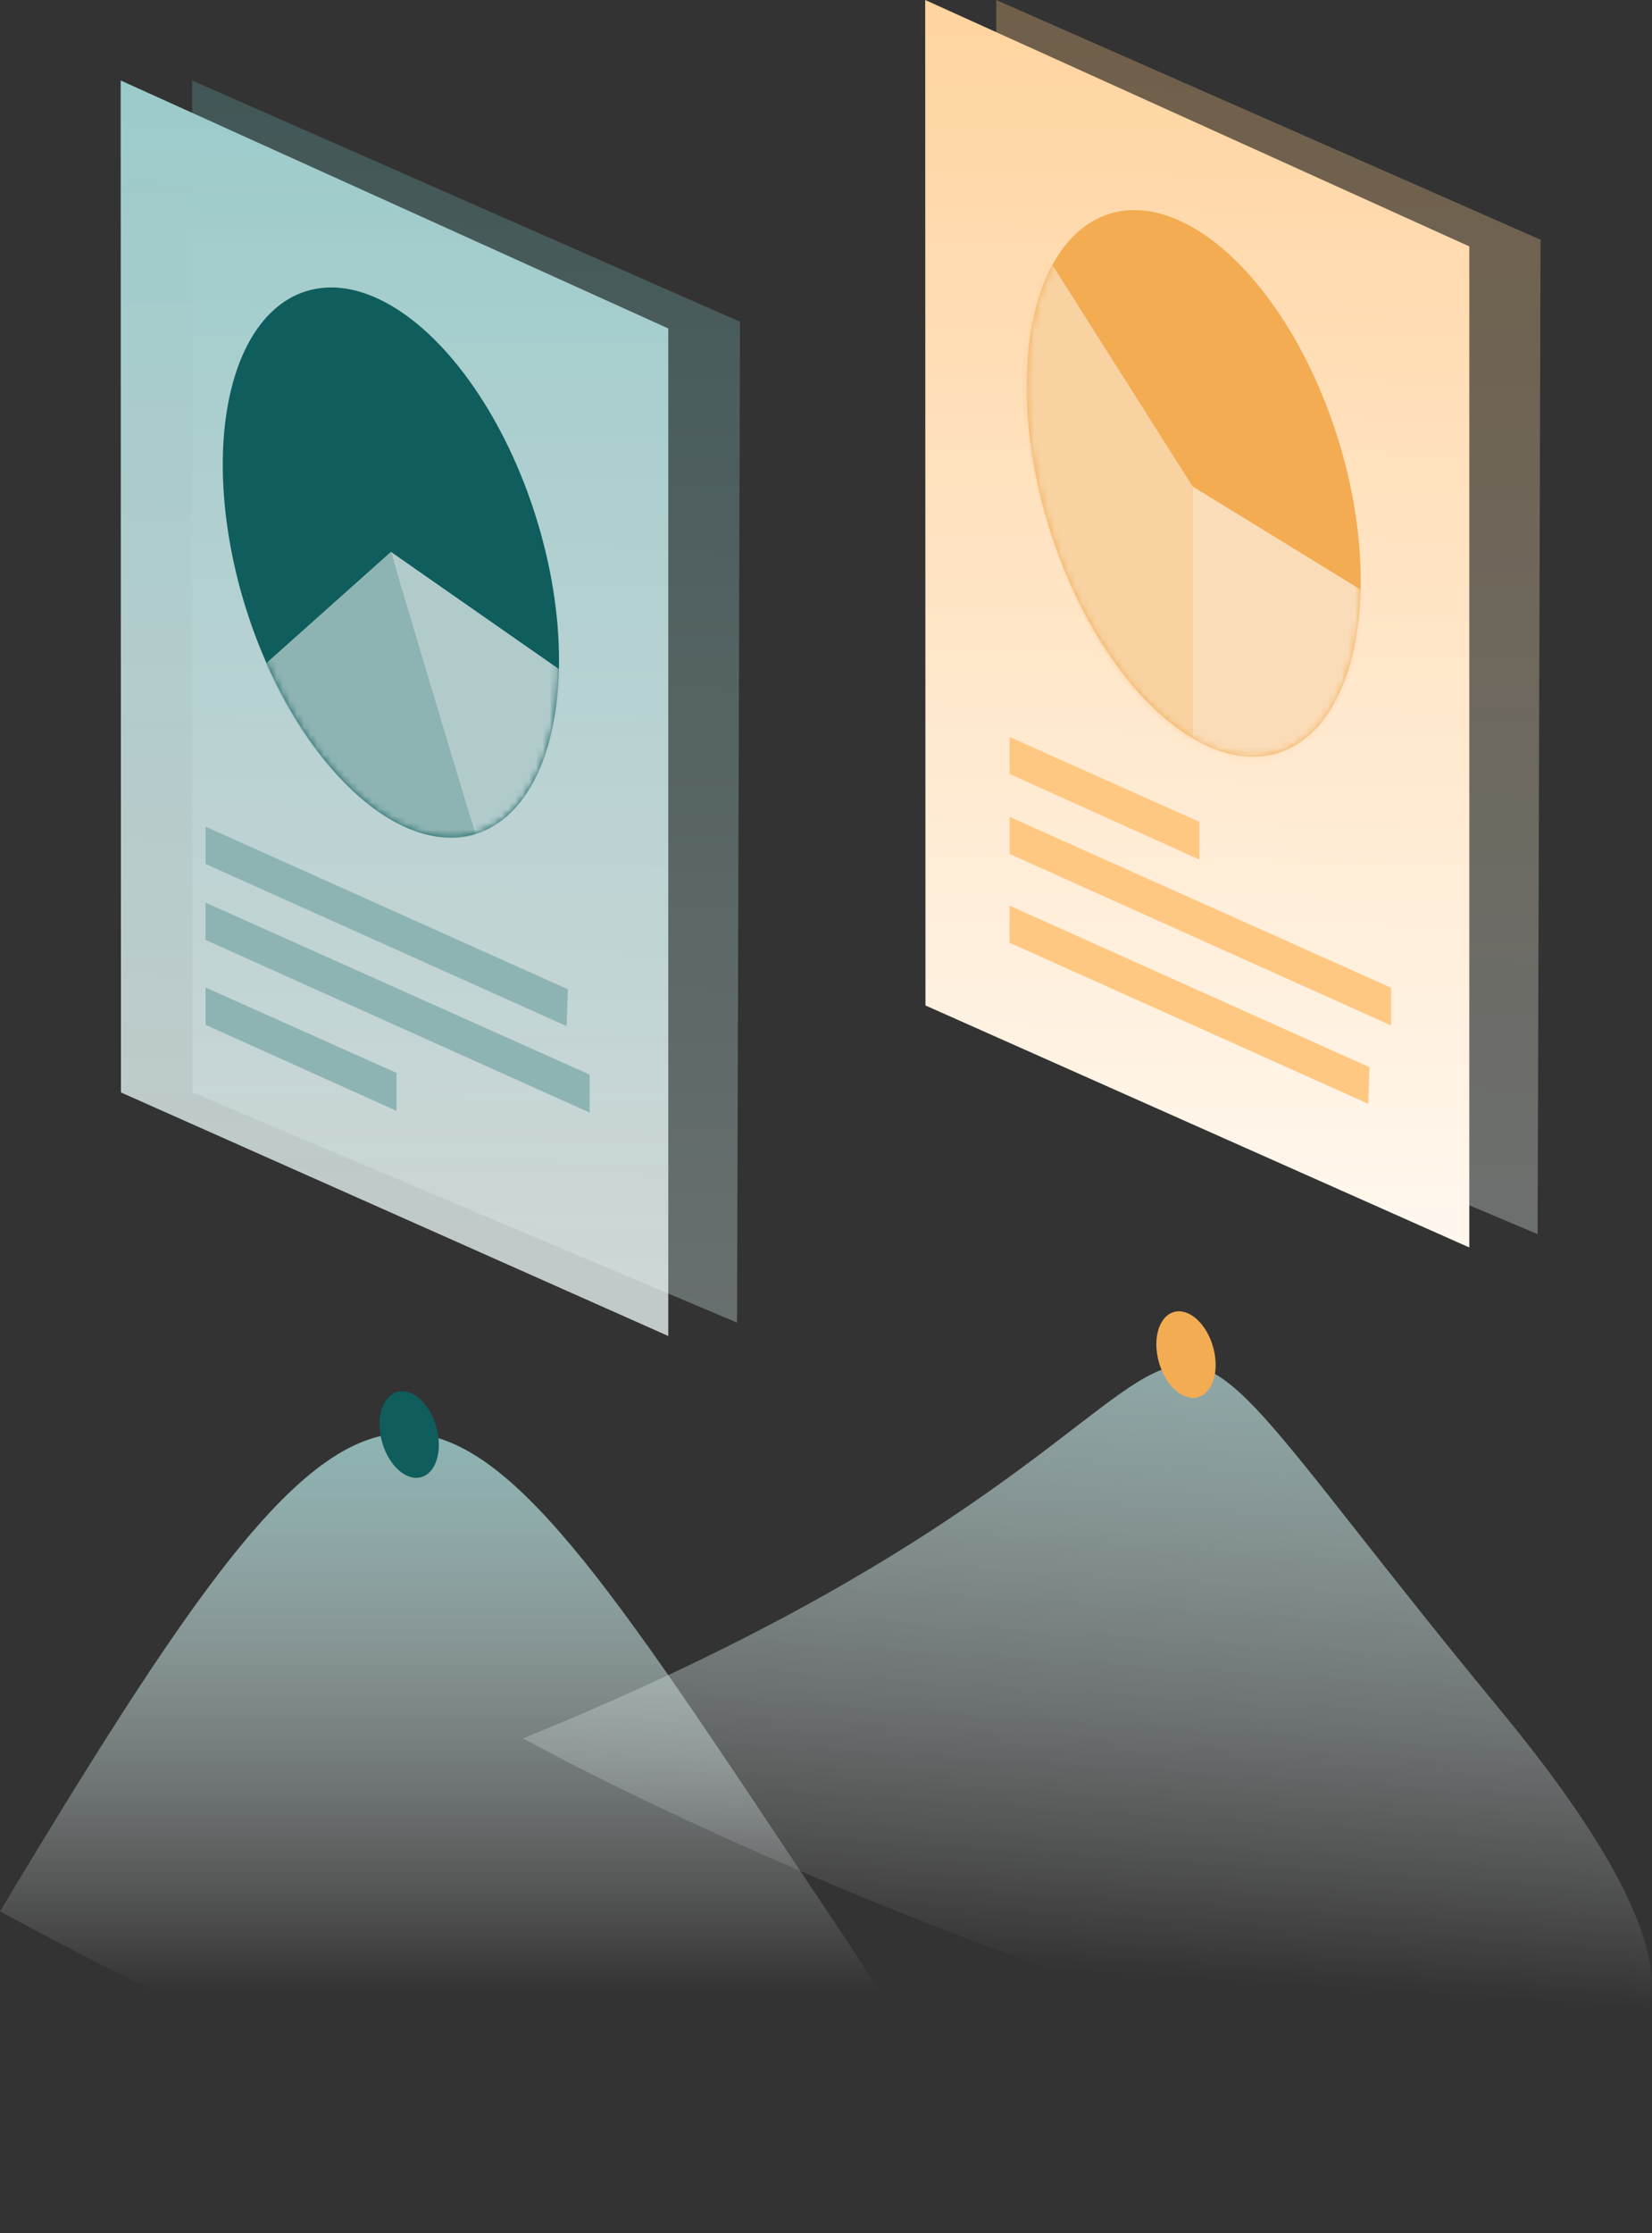 <svg width="242" height="327" viewBox="0 0 242 327" fill="none" xmlns="http://www.w3.org/2000/svg">
<rect x="0" y="0" width="242" height="327" fill="#333333" stroke="none"/>
<path opacity="0.3" d="M28.146 11.785L108.405 47.116L107.968 193.675L28.186 159.972L28.146 11.785Z" fill="url(#paint0_linear_1_59)"/>
<path d="M17.678 11.785L97.896 48.098V195.638L17.718 159.972L17.678 11.785Z" fill="url(#paint1_linear_1_59)"/>
<path d="M30.109 132.172L86.377 157.362V162.924L30.109 137.637V132.172Z" fill="#8DB4B3"/>
<path d="M30.109 144.604L58.088 157.112V162.673L30.109 150.068V144.604Z" fill="#8DB4B3"/>
<path d="M30.109 121.05L83.189 144.864L83.005 150.264L30.109 126.514V121.05Z" fill="#8DB4B3"/>
<ellipse cx="57.262" cy="82.377" rx="22.274" ry="41.63" transform="rotate(-17.385 57.262 82.377)" fill="#0F5D5D"/>
<mask id="mask0_1_59" style="mask-type:alpha" maskUnits="userSpaceOnUse" x="32" y="42" width="50" height="81">
<ellipse cx="57.262" cy="82.377" rx="22.274" ry="41.63" transform="rotate(-17.385 57.262 82.377)" fill="#0F5D5D"/>
</mask>
<g mask="url(#mask0_1_59)">
<path d="M82.124 98.15L57.262 80.812C59.942 90.452 66.937 113.566 69.693 122.358C79.799 118.656 82.316 104.705 82.124 98.15Z" fill="#B1CBCB"/>
<path d="M38.942 97.169L57.262 80.812C59.956 89.952 66.46 111.623 69.693 122.358C55.376 125.625 42.791 106.892 38.942 97.169Z" fill="#8DB4B3"/>
</g>
<path opacity="0.3" d="M145.933 0L225.677 35.105L225.244 180.723L145.973 147.237L145.933 0Z" fill="url(#paint2_linear_1_59)"/>
<path d="M135.532 0L215.236 36.08V182.674L135.572 147.237L135.532 0Z" fill="url(#paint3_linear_1_59)"/>
<path d="M147.884 119.615L203.791 144.644V150.169L147.884 125.045V119.615Z" fill="#FFC882"/>
<path d="M147.884 107.914L175.683 120.342V125.868L147.884 113.343V107.914Z" fill="#FFC882"/>
<path d="M147.884 132.617L200.622 156.279L200.44 161.644L147.884 138.047V132.617Z" fill="#FFC882"/>
<ellipse cx="174.862" cy="70.79" rx="22.132" ry="41.363" transform="rotate(-17.385 174.862 70.79)" fill="#F3AC52"/>
<mask id="mask1_1_59" style="mask-type:alpha" maskUnits="userSpaceOnUse" x="150" y="30" width="50" height="81">
<ellipse cx="174.862" cy="70.79" rx="22.132" ry="41.363" transform="rotate(-17.385 174.862 70.79)" fill="#D9D9D9"/>
</mask>
<g mask="url(#mask1_1_59)">
<path d="M152.873 36.767L174.703 71.237L174.703 109.153C154.021 97.089 143.681 51.704 152.873 36.767Z" fill="#F8D2A1"/>
<path d="M199.981 86.748L174.703 71.237V109.153C193.087 119.264 199.598 98.046 199.981 86.748Z" fill="#FADCB8"/>
</g>
<path d="M0 279.903C60.105 179.727 62.473 192.102 124.336 284.617C176.663 362.872 63.248 314.081 0 279.903Z" fill="url(#paint4_linear_1_59)"/>
<path d="M76.605 254.564C202.709 203.377 148.958 164.604 219.798 250.44C300.527 348.258 139.853 288.742 76.605 254.564Z" fill="url(#paint5_linear_1_59)"/>
<ellipse cx="59.947" cy="210.069" rx="4.125" ry="6.482" transform="rotate(-15.806 59.947 210.069)" fill="#0F5D5D"/>
<ellipse cx="173.735" cy="198.36" rx="4.125" ry="6.482" transform="rotate(-15.806 173.735 198.36)" fill="#F3AC52"/>
<defs>
<linearGradient id="paint0_linear_1_59" x1="71.656" y1="5.243" x2="68.276" y2="204.332" gradientUnits="userSpaceOnUse">
<stop stop-color="#5EA6A6"/>
<stop offset="1" stop-color="#EDFFFF"/>
</linearGradient>
<linearGradient id="paint1_linear_1_59" x1="61.188" y1="5.243" x2="57.589" y2="230.969" gradientUnits="userSpaceOnUse">
<stop stop-color="#99CACA"/>
<stop offset="1" stop-color="white" stop-opacity="0.72"/>
</linearGradient>
<linearGradient id="paint2_linear_1_59" x1="189.164" y1="-6.501" x2="185.805" y2="191.312" gradientUnits="userSpaceOnUse">
<stop stop-color="#FFC276"/>
<stop offset="1" stop-color="#EDFFFF"/>
</linearGradient>
<linearGradient id="paint3_linear_1_59" x1="178.763" y1="-6.501" x2="175.187" y2="217.778" gradientUnits="userSpaceOnUse">
<stop stop-color="#FFD29C"/>
<stop offset="1" stop-color="white"/>
</linearGradient>
<linearGradient id="paint4_linear_1_59" x1="68.355" y1="209.78" x2="68.355" y2="291.688" gradientUnits="userSpaceOnUse">
<stop stop-color="#8DB4B3"/>
<stop offset="1" stop-color="white" stop-opacity="0"/>
</linearGradient>
<linearGradient id="paint5_linear_1_59" x1="173.245" y1="179.727" x2="166.174" y2="289.331" gradientUnits="userSpaceOnUse">
<stop stop-color="#8DB4B3"/>
<stop offset="1" stop-color="white" stop-opacity="0"/>
</linearGradient>
</defs>
</svg>
